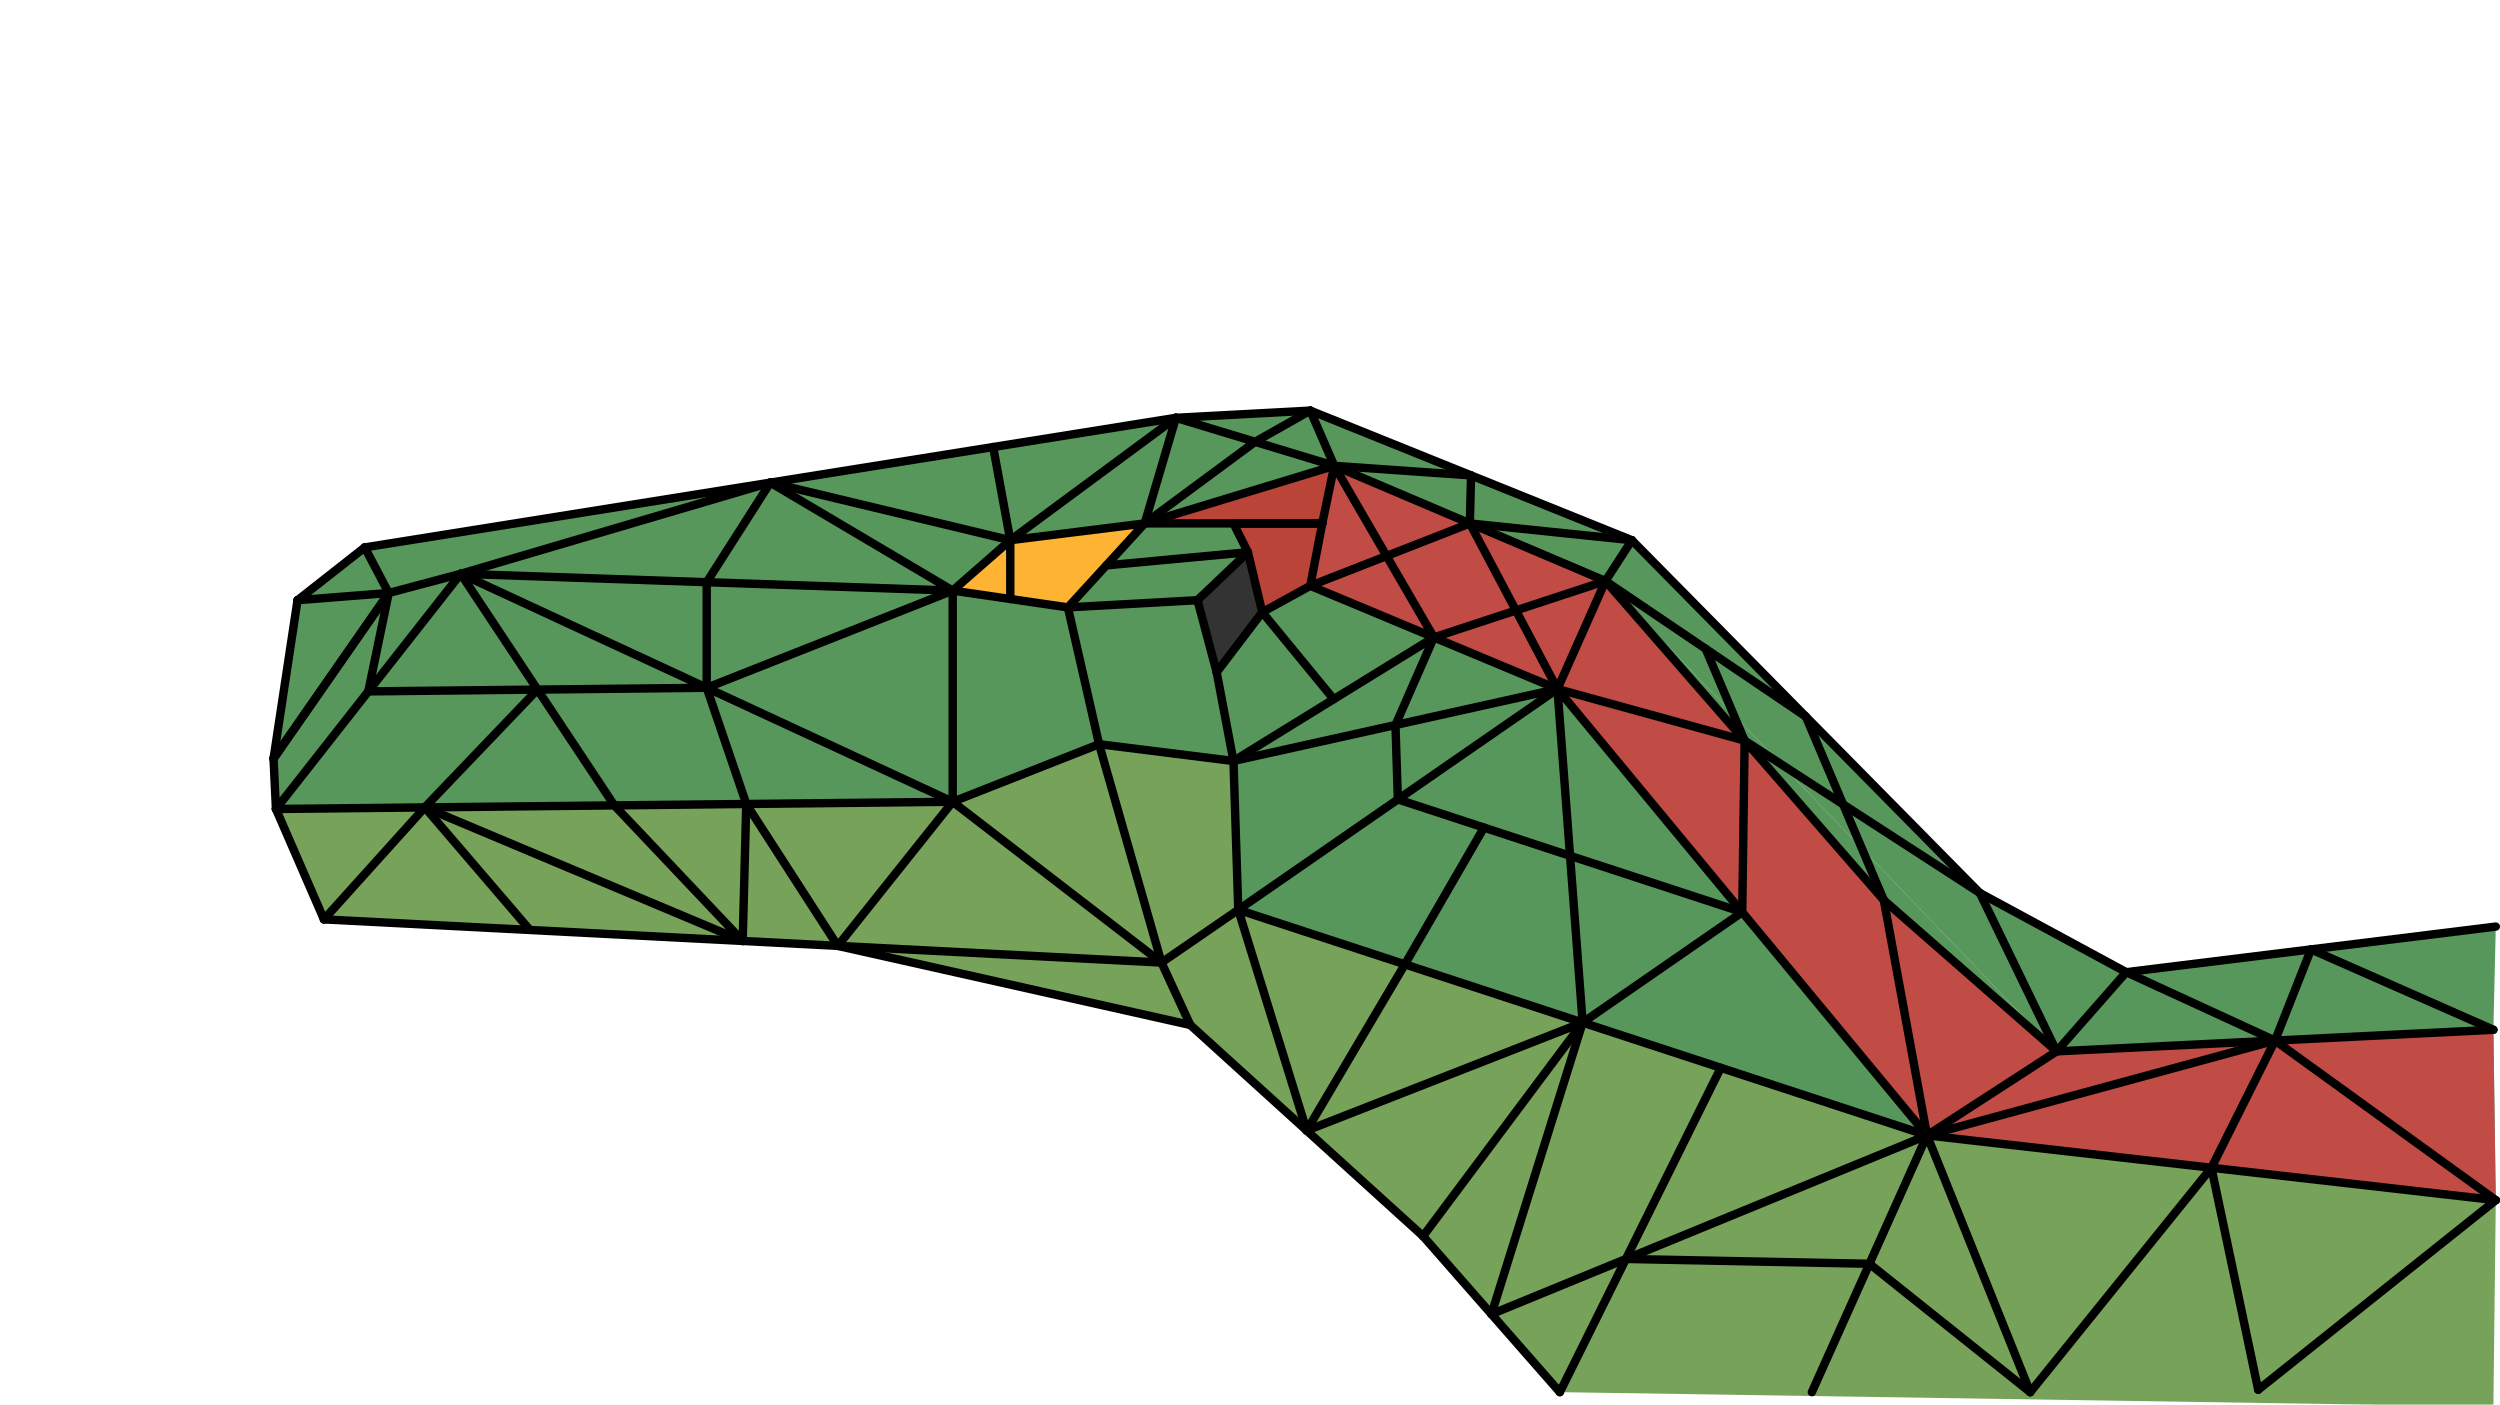 <svg xmlns="http://www.w3.org/2000/svg" class="svg--1it" height="100%" preserveAspectRatio="xMidYMid meet" viewBox="0 0 595.276 334.488" width="100%"><defs><marker id="marker-arrow" markerHeight="16" markerUnits="userSpaceOnUse" markerWidth="24" orient="auto-start-reverse" refX="24" refY="4" viewBox="0 0 24 8"><path d="M 0 0 L 24 4 L 0 8 z" stroke="inherit"></path></marker></defs><g class="aux-layer--1FB"></g><g class="main-layer--3Vd"><g class="element--2qn"><g fill="#FFA000" opacity="0.8"><path d="M 240.56 128.629 L 226.845 140.629 L 254.274 144.629 L 272.56 124.629 L 240.56 128.629 Z" stroke="none"></path></g></g><g class="element--2qn"><g fill="#2E7D32" opacity="0.8"><path d="M 70.845 142.915 L 86.845 130.343 L 279.988 99.486 L 311.988 97.772 L 317.702 110.915 L 314.845 124.629 L 272.56 124.629 L 240.56 128.629 L 226.845 140.629 L 254.274 144.629 L 261.702 177.2 L 226.845 190.915 L 65.702 192.629 L 65.131 180.629 L 70.845 142.915 Z" stroke="none"></path></g></g><g class="element--2qn"><g fill="#2E7D32" opacity="0.8"><path d="M 293.702 181.2 L 261.702 177.2 L 254.274 144.629 L 272.56 124.629 L 314.845 124.629 L 297.131 131.486 L 285.131 142.915 L 289.702 160.058 L 293.702 181.2 Z" stroke="none"></path></g></g><g class="element--2qn"><g fill="#2E7D32" opacity="0.8"><path d="M 314.845 124.629 L 311.988 139.486 L 300.56 145.772 L 297.131 131.486 L 314.845 124.629 Z" stroke="none"></path></g></g><g class="element--2qn"><g fill="#2E7D32" opacity="0.8"><path d="M 311.988 97.772 L 317.702 110.915 L 382.274 138.343 L 489.702 250.343 L 593.702 245.2 L 594.274 220.629 L 506.274 231.486 L 471.417 212.629 L 388.56 128.629 L 311.988 97.772 Z" stroke="none"></path></g></g><g class="element--2qn"><g fill="#2E7D32" opacity="0.8"><path d="M 489.702 250.343 L 448.56 214.343 L 382.274 138.343 L 489.702 250.343 Z" stroke="none"></path></g></g><g class="element--2qn"><g fill="#2E7D32" opacity="0.8"><path d="M 311.988 139.486 L 300.56 145.772 L 289.702 160.058 L 293.702 181.2 L 294.845 216.629 L 458.845 270.343 L 370.845 164.058 L 311.988 139.486 Z" stroke="none"></path></g></g><g class="element--2qn"><g fill="#00796B" opacity="0.8"><path d="M 317.702 110.915 L 311.988 139.486 L 370.845 164.058 L 458.845 270.343 L 594.274 285.772 L 593.702 245.2 L 489.702 250.343 L 448.56 214.343 L 382.274 138.343 L 317.702 110.915 Z" stroke="none"></path></g></g><g class="element--2qn"><g fill="#558B2F" opacity="0.8"><path d="M 294.845 216.629 L 276.56 229.2 L 199.474 225.225 L 283.417 244.058 L 338.845 294.343 L 371.417 331.486 L 593.702 334.915 L 594.274 285.772 L 458.845 270.343 L 294.845 216.629 Z" stroke="none"></path></g></g><g class="element--2qn"><g fill="#558B2F" opacity="0.8"><path d="M 294.845 216.629 L 293.702 181.2 L 261.702 177.2 L 226.845 190.915 L 65.702 192.629 L 77.131 218.915 L 199.474 225.225 L 276.56 229.2 L 294.845 216.629 Z" stroke="none"></path></g></g><g class="element--2qn"><g fill="#E53935" opacity="0.8"><path d="M 317.702 110.915 L 311.988 139.486 L 370.845 164.058 L 458.845 270.343 L 594.274 285.772 L 593.702 245.2 L 489.702 250.343 L 448.56 214.343 L 382.274 138.343 L 317.702 110.915 Z" stroke="none"></path></g></g><g class="element--2qn"><g fill="#000000" opacity="0.8"><path d="M 285.131 142.915 L 289.702 160.058 L 300.56 145.772 L 297.131 131.486 L 282.845 143.486 Z" stroke="none"></path></g></g><g class="element--2qn"><g fill="#D32F2F" opacity="0.8"><path d="M 311.988 139.486 L 311.988 139.486 L 300.56 145.772 L 297.131 131.486 L 293.702 124.629 L 314.845 124.629 L 311.988 139.486 Z" stroke="none"></path></g></g><g class="element--2qn"><g fill="#D32F2F" opacity="0.8"><path d="M 272.56 124.629 L 314.845 124.629 L 317.702 110.915 L 272.56 124.629 Z" stroke="none"></path></g></g><g class="element--2qn"><line stroke="#000000" stroke-dasharray="none" stroke-linecap="round" stroke-width="2" x1="70.845" x2="86.845" y1="142.915" y2="130.343"></line></g><g class="element--2qn"><line stroke="#000000" stroke-dasharray="none" stroke-linecap="round" stroke-width="2" x1="86.845" x2="279.988" y1="130.343" y2="99.486"></line></g><g class="element--2qn"><line stroke="#000000" stroke-dasharray="none" stroke-linecap="round" stroke-width="2" x1="92.56" x2="109.702" y1="141.2" y2="136.629"></line></g><g class="element--2qn"><line stroke="#000000" stroke-dasharray="none" stroke-linecap="round" stroke-width="2" x1="70.845" x2="65.131" y1="142.915" y2="180.629"></line></g><g class="element--2qn"><line stroke="#000000" stroke-dasharray="none" stroke-linecap="round" stroke-width="2" x1="65.131" x2="65.702" y1="180.629" y2="192.629"></line></g><g class="element--2qn"><line stroke="#000000" stroke-dasharray="none" stroke-linecap="round" stroke-width="2" x1="279.988" x2="311.988" y1="99.486" y2="97.772"></line></g><g class="element--2qn"><line stroke="#000000" stroke-dasharray="none" stroke-linecap="round" stroke-width="2" x1="311.988" x2="317.702" y1="97.772" y2="110.915"></line></g><g class="element--2qn"><line stroke="#000000" stroke-dasharray="none" stroke-linecap="round" stroke-width="2" x1="317.702" x2="314.845" y1="110.915" y2="124.629"></line></g><g class="element--2qn"><line stroke="#000000" stroke-dasharray="none" stroke-linecap="round" stroke-width="2" x1="65.702" x2="226.845" y1="192.629" y2="190.915"></line></g><g class="element--2qn"><line stroke="#000000" stroke-dasharray="none" stroke-linecap="round" stroke-width="2" x1="226.845" x2="261.702" y1="190.915" y2="177.2"></line></g><g class="element--2qn"><line stroke="#000000" stroke-dasharray="none" stroke-linecap="round" stroke-width="2" x1="261.702" x2="293.702" y1="177.2" y2="181.2"></line></g><g class="element--2qn"><line stroke="#000000" stroke-dasharray="none" stroke-linecap="round" stroke-width="2" x1="65.702" x2="77.131" y1="192.629" y2="218.915"></line></g><g class="element--2qn"><line stroke="#000000" stroke-dasharray="none" stroke-linecap="round" stroke-width="2" x1="77.131" x2="276.56" y1="218.915" y2="229.2"></line></g><g class="element--2qn"><line stroke="#000000" stroke-dasharray="none" stroke-linecap="round" stroke-width="2" x1="276.56" x2="294.845" y1="229.2" y2="216.629"></line></g><g class="element--2qn"><line stroke="#000000" stroke-dasharray="none" stroke-linecap="round" stroke-width="2" x1="199.474" x2="283.417" y1="225.225" y2="244.058"></line></g><g class="element--2qn"><line stroke="#000000" stroke-dasharray="none" stroke-linecap="round" stroke-width="2" x1="283.417" x2="338.845" y1="244.058" y2="294.343"></line></g><g class="element--2qn"><line stroke="#000000" stroke-dasharray="none" stroke-linecap="round" stroke-width="2" x1="311.988" x2="388.56" y1="97.772" y2="128.629"></line></g><g class="element--2qn"><line stroke="#000000" stroke-dasharray="none" stroke-linecap="round" stroke-width="2" x1="388.56" x2="471.417" y1="128.629" y2="212.629"></line></g><g class="element--2qn"><line stroke="#000000" stroke-dasharray="none" stroke-linecap="round" stroke-width="2" x1="471.417" x2="506.274" y1="212.629" y2="231.486"></line></g><g class="element--2qn"><line stroke="#000000" stroke-dasharray="none" stroke-linecap="round" stroke-width="2" x1="506.274" x2="594.274" y1="231.486" y2="220.629"></line></g><g class="element--2qn"><line stroke="#000000" stroke-dasharray="none" stroke-linecap="round" stroke-width="2" x1="338.845" x2="371.417" y1="294.343" y2="331.486"></line></g><g class="element--2qn"><line stroke="#000000" stroke-dasharray="none" stroke-linecap="round" stroke-width="2" x1="226.845" x2="240.56" y1="140.629" y2="128.629"></line></g><g class="element--2qn"><line stroke="#000000" stroke-dasharray="none" stroke-linecap="round" stroke-width="2" x1="226.845" x2="254.274" y1="140.629" y2="144.629"></line></g><g class="element--2qn"><line stroke="#000000" stroke-dasharray="none" stroke-linecap="round" stroke-width="2" x1="254.274" x2="272.56" y1="144.629" y2="124.629"></line></g><g class="element--2qn"><line stroke="#000000" stroke-dasharray="none" stroke-linecap="round" stroke-width="2" x1="297.131" x2="285.131" y1="131.486" y2="142.915"></line></g><g class="element--2qn"><line stroke="#000000" stroke-dasharray="none" stroke-linecap="round" stroke-width="2" x1="285.131" x2="289.702" y1="142.915" y2="160.058"></line></g><g class="element--2qn"><line stroke="#000000" stroke-dasharray="none" stroke-linecap="round" stroke-width="2" x1="289.702" x2="300.56" y1="160.058" y2="145.772"></line></g><g class="element--2qn"><line stroke="#000000" stroke-dasharray="none" stroke-linecap="round" stroke-width="2" x1="300.56" x2="297.131" y1="145.772" y2="131.486"></line></g><g class="element--2qn"><line stroke="#000000" stroke-dasharray="none" stroke-linecap="round" stroke-width="2" x1="240.56" x2="272.56" y1="128.629" y2="124.629"></line></g><g class="element--2qn"><line stroke="#000000" stroke-dasharray="none" stroke-linecap="round" stroke-width="2" x1="240.56" x2="240.56" y1="128.629" y2="142.629"></line></g><g class="element--2qn"><line stroke="#000000" stroke-dasharray="none" stroke-linecap="round" stroke-width="2" x1="317.702" x2="382.274" y1="110.915" y2="138.343"></line></g><g class="element--2qn"><line stroke="#000000" stroke-dasharray="none" stroke-linecap="round" stroke-width="2" x1="382.274" x2="448.56" y1="138.343" y2="214.343"></line></g><g class="element--2qn"><line stroke="#000000" stroke-dasharray="none" stroke-linecap="round" stroke-width="2" x1="448.56" x2="489.702" y1="214.343" y2="250.343"></line></g><g class="element--2qn"><line stroke="#000000" stroke-dasharray="none" stroke-linecap="round" stroke-width="2" x1="489.702" x2="593.702" y1="250.343" y2="245.2"></line></g><g class="element--2qn"><line stroke="#000000" stroke-dasharray="none" stroke-linecap="round" stroke-width="2" x1="311.988" x2="370.845" y1="139.486" y2="164.058"></line></g><g class="element--2qn"><line stroke="#000000" stroke-dasharray="none" stroke-linecap="round" stroke-width="2" x1="370.845" x2="458.845" y1="164.058" y2="270.343"></line></g><g class="element--2qn"><line stroke="#000000" stroke-dasharray="none" stroke-linecap="round" stroke-width="2" x1="458.845" x2="594.274" y1="270.343" y2="285.772"></line></g><g class="element--2qn"><line stroke="#000000" stroke-dasharray="none" stroke-linecap="round" stroke-width="2" x1="254.274" x2="261.702" y1="144.629" y2="177.2"></line></g><g class="element--2qn"><line stroke="#000000" stroke-dasharray="none" stroke-linecap="round" stroke-width="2" x1="226.845" x2="226.845" y1="140.629" y2="190.915"></line></g><g class="element--2qn"><line stroke="#000000" stroke-dasharray="none" stroke-linecap="round" stroke-width="2" x1="226.845" x2="109.702" y1="190.915" y2="136.629"></line></g><g class="element--2qn"><line stroke="#000000" stroke-dasharray="none" stroke-linecap="round" stroke-width="2" x1="92.56" x2="70.845" y1="141.2" y2="142.915"></line></g><g class="element--2qn"><line stroke="#000000" stroke-dasharray="none" stroke-linecap="round" stroke-width="2" x1="92.56" x2="86.845" y1="141.2" y2="130.343"></line></g><g class="element--2qn"><line stroke="#000000" stroke-dasharray="none" stroke-linecap="round" stroke-width="2" x1="109.702" x2="226.845" y1="136.629" y2="140.629"></line></g><g class="element--2qn"><line stroke="#000000" stroke-dasharray="none" stroke-linecap="round" stroke-width="2" x1="226.845" x2="183.417" y1="140.629" y2="114.915"></line></g><g class="element--2qn"><line stroke="#000000" stroke-dasharray="none" stroke-linecap="round" stroke-width="2" x1="183.417" x2="109.702" y1="114.915" y2="136.629"></line></g><g class="element--2qn"><line stroke="#000000" stroke-dasharray="none" stroke-linecap="round" stroke-width="2" x1="240.56" x2="183.417" y1="128.629" y2="114.915"></line></g><g class="element--2qn"><line stroke="#000000" stroke-dasharray="none" stroke-linecap="round" stroke-width="2" x1="240.56" x2="279.988" y1="128.629" y2="99.486"></line></g><g class="element--2qn"><line stroke="#000000" stroke-dasharray="none" stroke-linecap="round" stroke-width="2" x1="272.56" x2="279.988" y1="124.629" y2="99.486"></line></g><g class="element--2qn"><line stroke="#000000" stroke-dasharray="none" stroke-linecap="round" stroke-width="2" x1="109.702" x2="65.702" y1="136.629" y2="192.629"></line></g><g class="element--2qn"><line stroke="#000000" stroke-dasharray="none" stroke-linecap="round" stroke-width="2" x1="65.131" x2="92.56" y1="180.629" y2="141.2"></line></g><g class="element--2qn"><line stroke="#000000" stroke-dasharray="none" stroke-linecap="round" stroke-width="2" x1="92.56" x2="65.131" y1="141.2" y2="180.629"></line></g><g class="element--2qn"><line stroke="#000000" stroke-dasharray="none" stroke-linecap="round" stroke-width="2" x1="146.274" x2="109.702" y1="191.772" y2="136.629"></line></g><g class="element--2qn"><line stroke="#000000" stroke-dasharray="none" stroke-linecap="round" stroke-width="2" x1="127.988" x2="87.702" y1="164.2" y2="164.629"></line></g><g class="element--2qn"><line stroke="#000000" stroke-dasharray="none" stroke-linecap="round" stroke-width="2" x1="87.702" x2="92.56" y1="164.629" y2="141.2"></line></g><g class="element--2qn"><line stroke="#000000" stroke-dasharray="none" stroke-linecap="round" stroke-width="2" x1="127.988" x2="101.324" y1="164.2" y2="192.059"></line></g><g class="element--2qn"><line stroke="#000000" stroke-dasharray="none" stroke-linecap="round" stroke-width="2" x1="127.988" x2="168.274" y1="164.2" y2="163.772"></line></g><g class="element--2qn"><line stroke="#000000" stroke-dasharray="none" stroke-linecap="round" stroke-width="2" x1="168.274" x2="177.692" y1="163.772" y2="191.391"></line></g><g class="element--2qn"><line stroke="#000000" stroke-dasharray="none" stroke-linecap="round" stroke-width="2" x1="168.274" x2="226.845" y1="163.772" y2="140.629"></line></g><g class="element--2qn"><line stroke="#000000" stroke-dasharray="none" stroke-linecap="round" stroke-width="2" x1="293.702" x2="289.702" y1="181.2" y2="160.058"></line></g><g class="element--2qn"><line stroke="#000000" stroke-dasharray="none" stroke-linecap="round" stroke-width="2" x1="285.131" x2="254.274" y1="142.915" y2="144.629"></line></g><g class="element--2qn"><line stroke="#000000" stroke-dasharray="none" stroke-linecap="round" stroke-width="2" x1="272.56" x2="314.845" y1="124.629" y2="124.629"></line></g><g class="element--2qn"><line stroke="#000000" stroke-dasharray="none" stroke-linecap="round" stroke-width="2" x1="314.845" x2="293.702" y1="124.629" y2="124.629"></line></g><g class="element--2qn"><line stroke="#000000" stroke-dasharray="none" stroke-linecap="round" stroke-width="2" x1="272.56" x2="317.702" y1="124.629" y2="110.915"></line></g><g class="element--2qn"><line stroke="#000000" stroke-dasharray="none" stroke-linecap="round" stroke-width="2" x1="317.702" x2="279.988" y1="110.915" y2="99.486"></line></g><g class="element--2qn"><line stroke="#000000" stroke-dasharray="none" stroke-linecap="round" stroke-width="2" x1="311.988" x2="298.845" y1="97.772" y2="105.2"></line></g><g class="element--2qn"><line stroke="#000000" stroke-dasharray="none" stroke-linecap="round" stroke-width="2" x1="298.845" x2="272.56" y1="105.2" y2="124.629"></line></g><g class="element--2qn"><line stroke="#000000" stroke-dasharray="none" stroke-linecap="round" stroke-width="2" x1="240.56" x2="236.483" y1="128.629" y2="106.437"></line></g><g class="element--2qn"><line stroke="#000000" stroke-dasharray="none" stroke-linecap="round" stroke-width="2" x1="101.324" x2="77.131" y1="192.059" y2="218.915"></line></g><g class="element--2qn"><line stroke="#000000" stroke-dasharray="none" stroke-linecap="round" stroke-width="2" x1="101.15" x2="125.734" y1="192.252" y2="220.932"></line></g><g class="element--2qn"><line stroke="#000000" stroke-dasharray="none" stroke-linecap="round" stroke-width="2" x1="146.274" x2="176.845" y1="191.772" y2="224.058"></line></g><g class="element--2qn"><line stroke="#000000" stroke-dasharray="none" stroke-linecap="round" stroke-width="2" x1="176.845" x2="101.15" y1="224.058" y2="192.252"></line></g><g class="element--2qn"><line stroke="#000000" stroke-dasharray="none" stroke-linecap="round" stroke-width="2" x1="176.845" x2="177.692" y1="224.058" y2="191.391"></line></g><g class="element--2qn"><line stroke="#000000" stroke-dasharray="none" stroke-linecap="round" stroke-width="2" x1="177.691" x2="199.474" y1="191.438" y2="225.225"></line></g><g class="element--2qn"><line stroke="#000000" stroke-dasharray="none" stroke-linecap="round" stroke-width="2" x1="199.474" x2="226.845" y1="225.225" y2="190.915"></line></g><g class="element--2qn"><line stroke="#000000" stroke-dasharray="none" stroke-linecap="round" stroke-width="2" x1="226.845" x2="276.56" y1="190.915" y2="229.2"></line></g><g class="element--2qn"><line stroke="#000000" stroke-dasharray="none" stroke-linecap="round" stroke-width="2" x1="276.56" x2="261.702" y1="229.2" y2="177.2"></line></g><g class="element--2qn"><line stroke="#000000" stroke-dasharray="none" stroke-linecap="round" stroke-width="2" x1="294.845" x2="293.702" y1="216.629" y2="181.2"></line></g><g class="element--2qn"><line stroke="#000000" stroke-dasharray="none" stroke-linecap="round" stroke-width="2" x1="276.56" x2="283.417" y1="229.2" y2="244.058"></line></g><g class="element--2qn"><line stroke="#000000" stroke-dasharray="none" stroke-linecap="round" stroke-width="2" x1="311.988" x2="300.56" y1="139.486" y2="145.772"></line></g><g class="element--2qn"><line stroke="#000000" stroke-dasharray="none" stroke-linecap="round" stroke-width="2" x1="314.845" x2="293.702" y1="124.629" y2="124.629"></line></g><g class="element--2qn"><line stroke="#000000" stroke-dasharray="none" stroke-linecap="round" stroke-width="2" x1="293.702" x2="297.131" y1="124.629" y2="131.486"></line></g><g class="element--2qn"><line stroke="#000000" stroke-dasharray="none" stroke-linecap="round" stroke-width="2" x1="297.131" x2="263.417" y1="131.486" y2="134.629"></line></g><g class="element--2qn"><line stroke="#000000" stroke-dasharray="none" stroke-linecap="round" stroke-width="2" x1="317.702" x2="341.417" y1="110.915" y2="151.772"></line></g><g class="element--2qn"><line stroke="#000000" stroke-dasharray="none" stroke-linecap="round" stroke-width="2" x1="341.417" x2="382.274" y1="151.772" y2="138.343"></line></g><g class="element--2qn"><line stroke="#000000" stroke-dasharray="none" stroke-linecap="round" stroke-width="2" x1="382.274" x2="370.845" y1="138.343" y2="164.058"></line></g><g class="element--2qn"><line stroke="#000000" stroke-dasharray="none" stroke-linecap="round" stroke-width="2" x1="349.988" x2="370.845" y1="124.629" y2="164.058"></line></g><g class="element--2qn"><line stroke="#000000" stroke-dasharray="none" stroke-linecap="round" stroke-width="2" x1="349.988" x2="311.988" y1="124.629" y2="139.486"></line></g><g class="element--2qn"><line stroke="#000000" stroke-dasharray="none" stroke-linecap="round" stroke-width="2" x1="311.988" x2="314.845" y1="139.486" y2="124.629"></line></g><g class="element--2qn"><line stroke="#000000" stroke-dasharray="none" stroke-linecap="round" stroke-width="2" x1="293.702" x2="341.417" y1="181.2" y2="151.772"></line></g><g class="element--2qn"><line stroke="#000000" stroke-dasharray="none" stroke-linecap="round" stroke-width="2" x1="300.56" x2="317.56" y1="145.772" y2="166.486"></line></g><g class="element--2qn"><line stroke="#000000" stroke-dasharray="none" stroke-linecap="round" stroke-width="2" x1="168.274" x2="168.274" y1="163.772" y2="138.629"></line></g><g class="element--2qn"><line stroke="#000000" stroke-dasharray="none" stroke-linecap="round" stroke-width="2" x1="168.274" x2="183.417" y1="138.629" y2="114.915"></line></g><g class="element--2qn"><line stroke="#000000" stroke-dasharray="none" stroke-linecap="round" stroke-width="2" x1="294.845" x2="458.845" y1="216.629" y2="270.343"></line></g><g class="element--2qn"><line stroke="#000000" stroke-dasharray="none" stroke-linecap="round" stroke-width="2" x1="376.845" x2="370.845" y1="243.486" y2="164.058"></line></g><g class="element--2qn"><line stroke="#000000" stroke-dasharray="none" stroke-linecap="round" stroke-width="2" x1="370.845" x2="293.702" y1="164.058" y2="181.2"></line></g><g class="element--2qn"><line stroke="#000000" stroke-dasharray="none" stroke-linecap="round" stroke-width="2" x1="294.845" x2="370.845" y1="216.629" y2="164.058"></line></g><g class="element--2qn"><line stroke="#000000" stroke-dasharray="none" stroke-linecap="round" stroke-width="2" x1="341.417" x2="332.274" y1="151.772" y2="172.629"></line></g><g class="element--2qn"><line stroke="#000000" stroke-dasharray="none" stroke-linecap="round" stroke-width="2" x1="332.274" x2="332.845" y1="172.629" y2="190.343"></line></g><g class="element--2qn"><line stroke="#000000" stroke-dasharray="none" stroke-linecap="round" stroke-width="2" x1="332.845" x2="373.845" y1="190.343" y2="203.772"></line></g><g class="element--2qn"><line stroke="#000000" stroke-dasharray="none" stroke-linecap="round" stroke-width="2" x1="353.345" x2="334.541" y1="197.058" y2="229.586"></line></g><g class="element--2qn"><line stroke="#000000" stroke-dasharray="none" stroke-linecap="round" stroke-width="2" x1="373.845" x2="414.845" y1="203.772" y2="217.2"></line></g><g class="element--2qn"><line stroke="#000000" stroke-dasharray="none" stroke-linecap="round" stroke-width="2" x1="414.845" x2="376.845" y1="217.2" y2="243.486"></line></g><g class="element--2qn"><line stroke="#000000" stroke-dasharray="none" stroke-linecap="round" stroke-width="2" x1="294.845" x2="311.131" y1="216.629" y2="269.2"></line></g><g class="element--2qn"><line stroke="#000000" stroke-dasharray="none" stroke-linecap="round" stroke-width="2" x1="311.131" x2="334.541" y1="269.2" y2="229.586"></line></g><g class="element--2qn"><line stroke="#000000" stroke-dasharray="none" stroke-linecap="round" stroke-width="2" x1="376.845" x2="355.131" y1="243.486" y2="312.915"></line></g><g class="element--2qn"><line stroke="#000000" stroke-dasharray="none" stroke-linecap="round" stroke-width="2" x1="338.845" x2="376.845" y1="294.343" y2="243.486"></line></g><g class="element--2qn"><line stroke="#000000" stroke-dasharray="none" stroke-linecap="round" stroke-width="2" x1="376.845" x2="311.131" y1="243.486" y2="269.2"></line></g><g class="element--2qn"><line stroke="#000000" stroke-dasharray="none" stroke-linecap="round" stroke-width="2" x1="355.131" x2="458.845" y1="312.915" y2="270.343"></line></g><g class="element--2qn"><line stroke="#000000" stroke-dasharray="none" stroke-linecap="round" stroke-width="2" x1="409.731" x2="371.417" y1="254.257" y2="331.486"></line></g><g class="element--2qn"><line stroke="#000000" stroke-dasharray="none" stroke-linecap="round" stroke-width="2" x1="458.845" x2="431.417" y1="270.343" y2="331.486"></line></g><g class="element--2qn"><line stroke="#000000" stroke-dasharray="none" stroke-linecap="round" stroke-width="2" x1="445.131" x2="483.417" y1="300.915" y2="331.486"></line></g><g class="element--2qn"><line stroke="#000000" stroke-dasharray="none" stroke-linecap="round" stroke-width="2" x1="483.417" x2="526.56" y1="331.486" y2="278.058"></line></g><g class="element--2qn"><line stroke="#000000" stroke-dasharray="none" stroke-linecap="round" stroke-width="2" x1="458.845" x2="483.417" y1="270.343" y2="331.486"></line></g><g class="element--2qn"><line stroke="#000000" stroke-dasharray="none" stroke-linecap="round" stroke-width="2" x1="526.56" x2="537.702" y1="278.058" y2="330.915"></line></g><g class="element--2qn"><line stroke="#000000" stroke-dasharray="none" stroke-linecap="round" stroke-width="2" x1="537.702" x2="594.274" y1="330.915" y2="285.772"></line></g><g class="element--2qn"><line stroke="#000000" stroke-dasharray="none" stroke-linecap="round" stroke-width="2" x1="414.845" x2="415.417" y1="217.2" y2="176.343"></line></g><g class="element--2qn"><line stroke="#000000" stroke-dasharray="none" stroke-linecap="round" stroke-width="2" x1="415.417" x2="370.845" y1="176.343" y2="164.058"></line></g><g class="element--2qn"><line stroke="#000000" stroke-dasharray="none" stroke-linecap="round" stroke-width="2" x1="448.56" x2="458.845" y1="214.343" y2="270.343"></line></g><g class="element--2qn"><line stroke="#000000" stroke-dasharray="none" stroke-linecap="round" stroke-width="2" x1="458.845" x2="489.702" y1="270.343" y2="250.343"></line></g><g class="element--2qn"><line stroke="#000000" stroke-dasharray="none" stroke-linecap="round" stroke-width="2" x1="541.702" x2="526.56" y1="247.772" y2="278.058"></line></g><g class="element--2qn"><line stroke="#000000" stroke-dasharray="none" stroke-linecap="round" stroke-width="2" x1="594.274" x2="541.702" y1="285.772" y2="247.772"></line></g><g class="element--2qn"><line stroke="#000000" stroke-dasharray="none" stroke-linecap="round" stroke-width="2" x1="541.702" x2="458.845" y1="247.772" y2="270.343"></line></g><g class="element--2qn"><line stroke="#000000" stroke-dasharray="none" stroke-linecap="round" stroke-width="2" x1="448.56" x2="429.988" y1="214.343" y2="170.629"></line></g><g class="element--2qn"><line stroke="#000000" stroke-dasharray="none" stroke-linecap="round" stroke-width="2" x1="429.988" x2="382.274" y1="170.629" y2="138.343"></line></g><g class="element--2qn"><line stroke="#000000" stroke-dasharray="none" stroke-linecap="round" stroke-width="2" x1="382.274" x2="388.56" y1="138.343" y2="128.629"></line></g><g class="element--2qn"><line stroke="#000000" stroke-dasharray="none" stroke-linecap="round" stroke-width="2" x1="388.56" x2="349.988" y1="128.629" y2="124.629"></line></g><g class="element--2qn"><line stroke="#000000" stroke-dasharray="none" stroke-linecap="round" stroke-width="2" x1="349.988" x2="350.274" y1="124.629" y2="113.2"></line></g><g class="element--2qn"><line stroke="#000000" stroke-dasharray="none" stroke-linecap="round" stroke-width="2" x1="350.274" x2="317.702" y1="113.2" y2="110.915"></line></g><g class="element--2qn"><line stroke="#000000" stroke-dasharray="none" stroke-linecap="round" stroke-width="2" x1="406.131" x2="415.417" y1="154.486" y2="176.343"></line></g><g class="element--2qn"><line stroke="#000000" stroke-dasharray="none" stroke-linecap="round" stroke-width="2" x1="415.417" x2="471.417" y1="176.343" y2="212.629"></line></g><g class="element--2qn"><line stroke="#000000" stroke-dasharray="none" stroke-linecap="round" stroke-width="2" x1="471.417" x2="489.702" y1="212.629" y2="250.343"></line></g><g class="element--2qn"><line stroke="#000000" stroke-dasharray="none" stroke-linecap="round" stroke-width="2" x1="489.702" x2="506.274" y1="250.343" y2="231.486"></line></g><g class="element--2qn"><line stroke="#000000" stroke-dasharray="none" stroke-linecap="round" stroke-width="2" x1="506.274" x2="541.702" y1="231.486" y2="247.772"></line></g><g class="element--2qn"><line stroke="#000000" stroke-dasharray="none" stroke-linecap="round" stroke-width="2" x1="541.702" x2="550.274" y1="247.772" y2="226.058"></line></g><g class="element--2qn"><line stroke="#000000" stroke-dasharray="none" stroke-linecap="round" stroke-width="2" x1="550.274" x2="593.702" y1="226.058" y2="245.2"></line></g><g class="element--2qn"><line stroke="#000000" stroke-dasharray="none" stroke-linecap="round" stroke-width="2" x1="445.131" x2="387.15" y1="300.915" y2="299.772"></line></g></g><g class="snaps-layer--2PT"></g><g class="temp-layer--rAP"></g></svg>